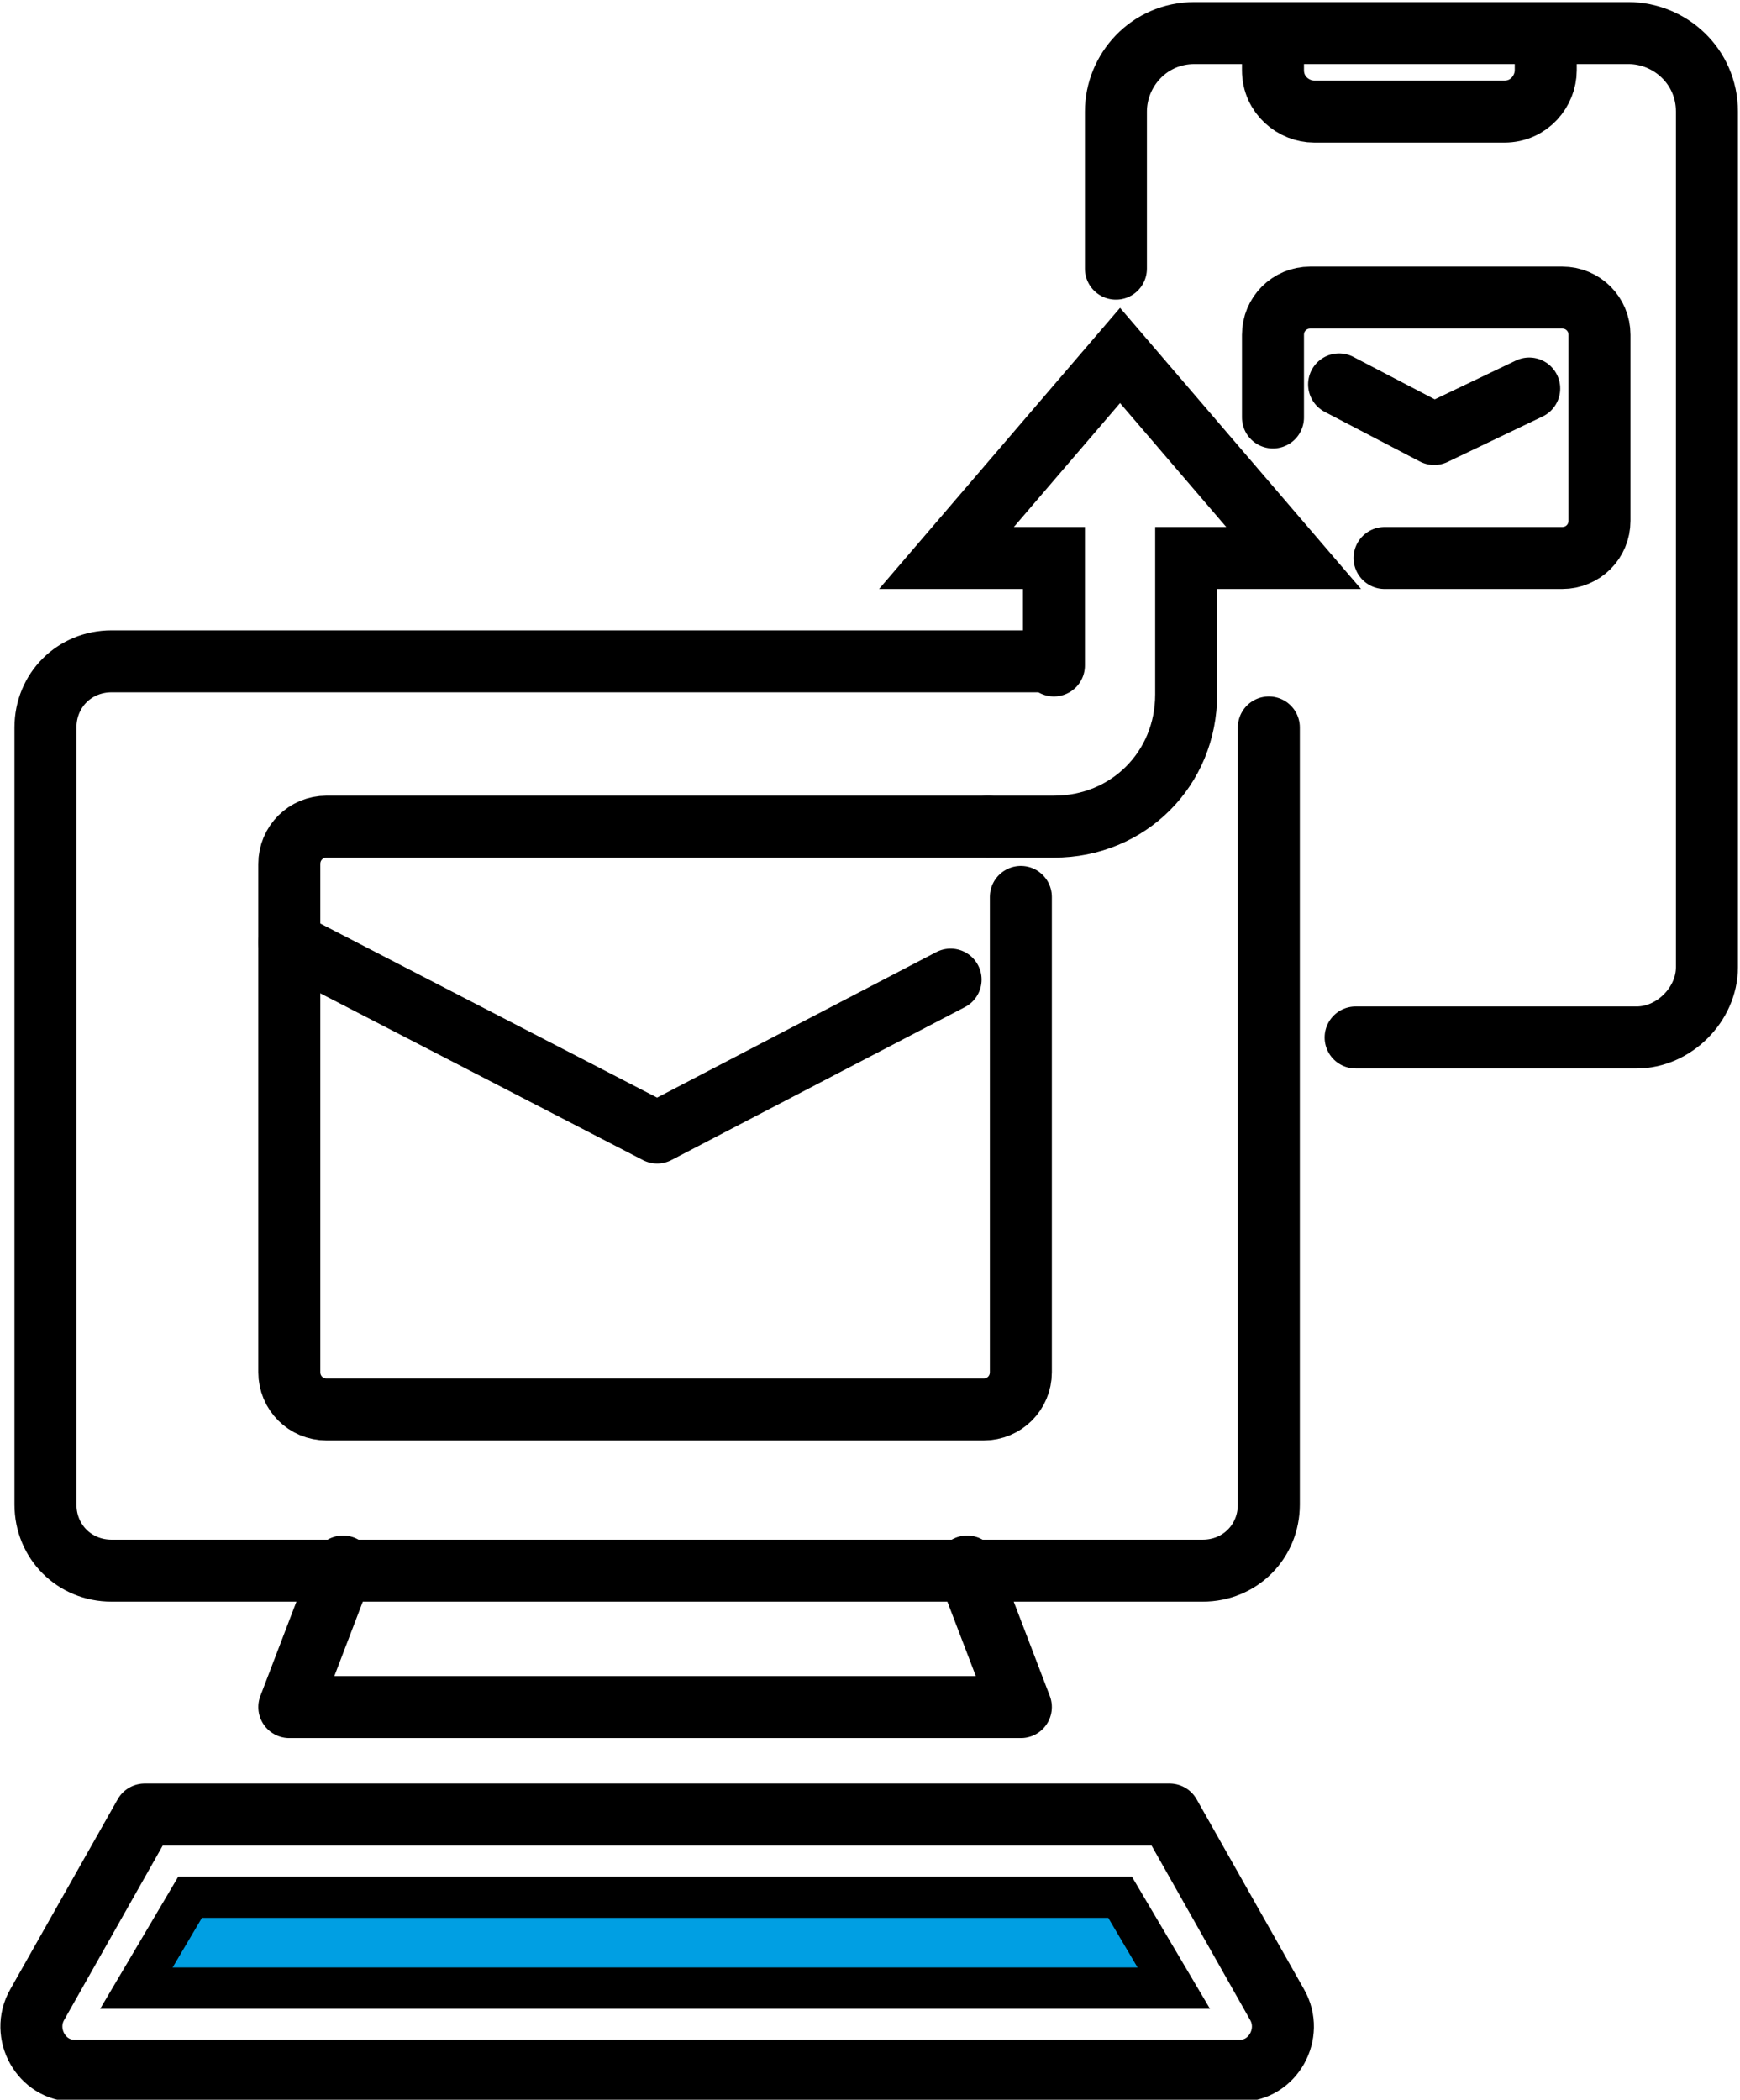 <svg xmlns="http://www.w3.org/2000/svg" id="uuid-28ed73d1-bb1d-4140-b253-31bf624c95c1" viewBox="0 0 42.1 50.8"><defs><style>.uuid-bf04daee-9e57-4976-a45d-df9354a24ed3,.uuid-826f82ad-e599-42a3-8139-60e9ca499cdb{stroke-miterlimit:10;}.uuid-bf04daee-9e57-4976-a45d-df9354a24ed3,.uuid-826f82ad-e599-42a3-8139-60e9ca499cdb,.uuid-89ac3860-c9a7-4585-ae27-1e6f9e88b1ea{stroke:#000;}.uuid-bf04daee-9e57-4976-a45d-df9354a24ed3,.uuid-89ac3860-c9a7-4585-ae27-1e6f9e88b1ea{fill:none;stroke-linecap:round;stroke-width:1.5px;}.uuid-826f82ad-e599-42a3-8139-60e9ca499cdb{fill:#009fe3;}.uuid-89ac3860-c9a7-4585-ae27-1e6f9e88b1ea{stroke-linejoin:round;}</style></defs><g id="uuid-d4b85ac4-92b9-4938-a4c6-ed69eb05384c"><path class="uuid-bf04daee-9e57-4976-a45d-df9354a24ed3" d="M32.8,25.1h6.8c.9,0,1.7-.8,1.7-1.7V2.7c0-1.1-.9-1.9-1.9-1.9h-10.5c-1.1,0-1.9.9-1.9,1.9v3.8"></path><path class="uuid-bf04daee-9e57-4976-a45d-df9354a24ed3" d="M30.8.8v.9c0,.6.5,1,1,1h4.6c.6,0,1-.5,1-1v-.9"></path><path class="uuid-89ac3860-c9a7-4585-ae27-1e6f9e88b1ea" d="M25.4,16H2.7c-.9,0-1.6.7-1.6,1.6v18.8c0,.9.7,1.6,1.6,1.6h26.4c.9,0,1.6-.7,1.6-1.6v-18.8"></path><polyline class="uuid-89ac3860-c9a7-4585-ae27-1e6f9e88b1ea" points="8.3 37.9 7 41.3 15.9 41.3 24.7 41.3 23.4 37.9"></polyline><path class="uuid-89ac3860-c9a7-4585-ae27-1e6f9e88b1ea" d="M28.3,43.9l2.6,4.6c.4.7-.1,1.6-.9,1.6H1.8c-.8,0-1.3-.9-.9-1.6l2.6-4.6h24.8Z"></path><polygon class="uuid-826f82ad-e599-42a3-8139-60e9ca499cdb" points="3.3 48.1 4.6 45.9 27.1 45.9 28.4 48.1 3.3 48.1"></polygon><path class="uuid-89ac3860-c9a7-4585-ae27-1e6f9e88b1ea" d="M24.7,21.7v11.5c0,.5-.4.9-.9.9H7.9c-.5,0-.9-.4-.9-.9v-12.3c0-.5.4-.9.9-.9h16"></path><polyline class="uuid-89ac3860-c9a7-4585-ae27-1e6f9e88b1ea" points="7 22.8 15.9 27.4 23 23.7"></polyline><path class="uuid-bf04daee-9e57-4976-a45d-df9354a24ed3" d="M23.9,20h1.6c1.8,0,3.2-1.4,3.2-3.2v-3.3h2.6l-4.2-4.9-4.2,4.9h2.6v2.6"></path><path class="uuid-89ac3860-c9a7-4585-ae27-1e6f9e88b1ea" d="M30.8,10.1v-2c0-.5.4-.9.9-.9h6.1c.5,0,.9.4.9.9v4.5c0,.5-.4.9-.9.9h-4.3"></path><polyline class="uuid-89ac3860-c9a7-4585-ae27-1e6f9e88b1ea" points="32.4 9.3 34.7 10.5 37 9.4"></polyline></g></svg>
